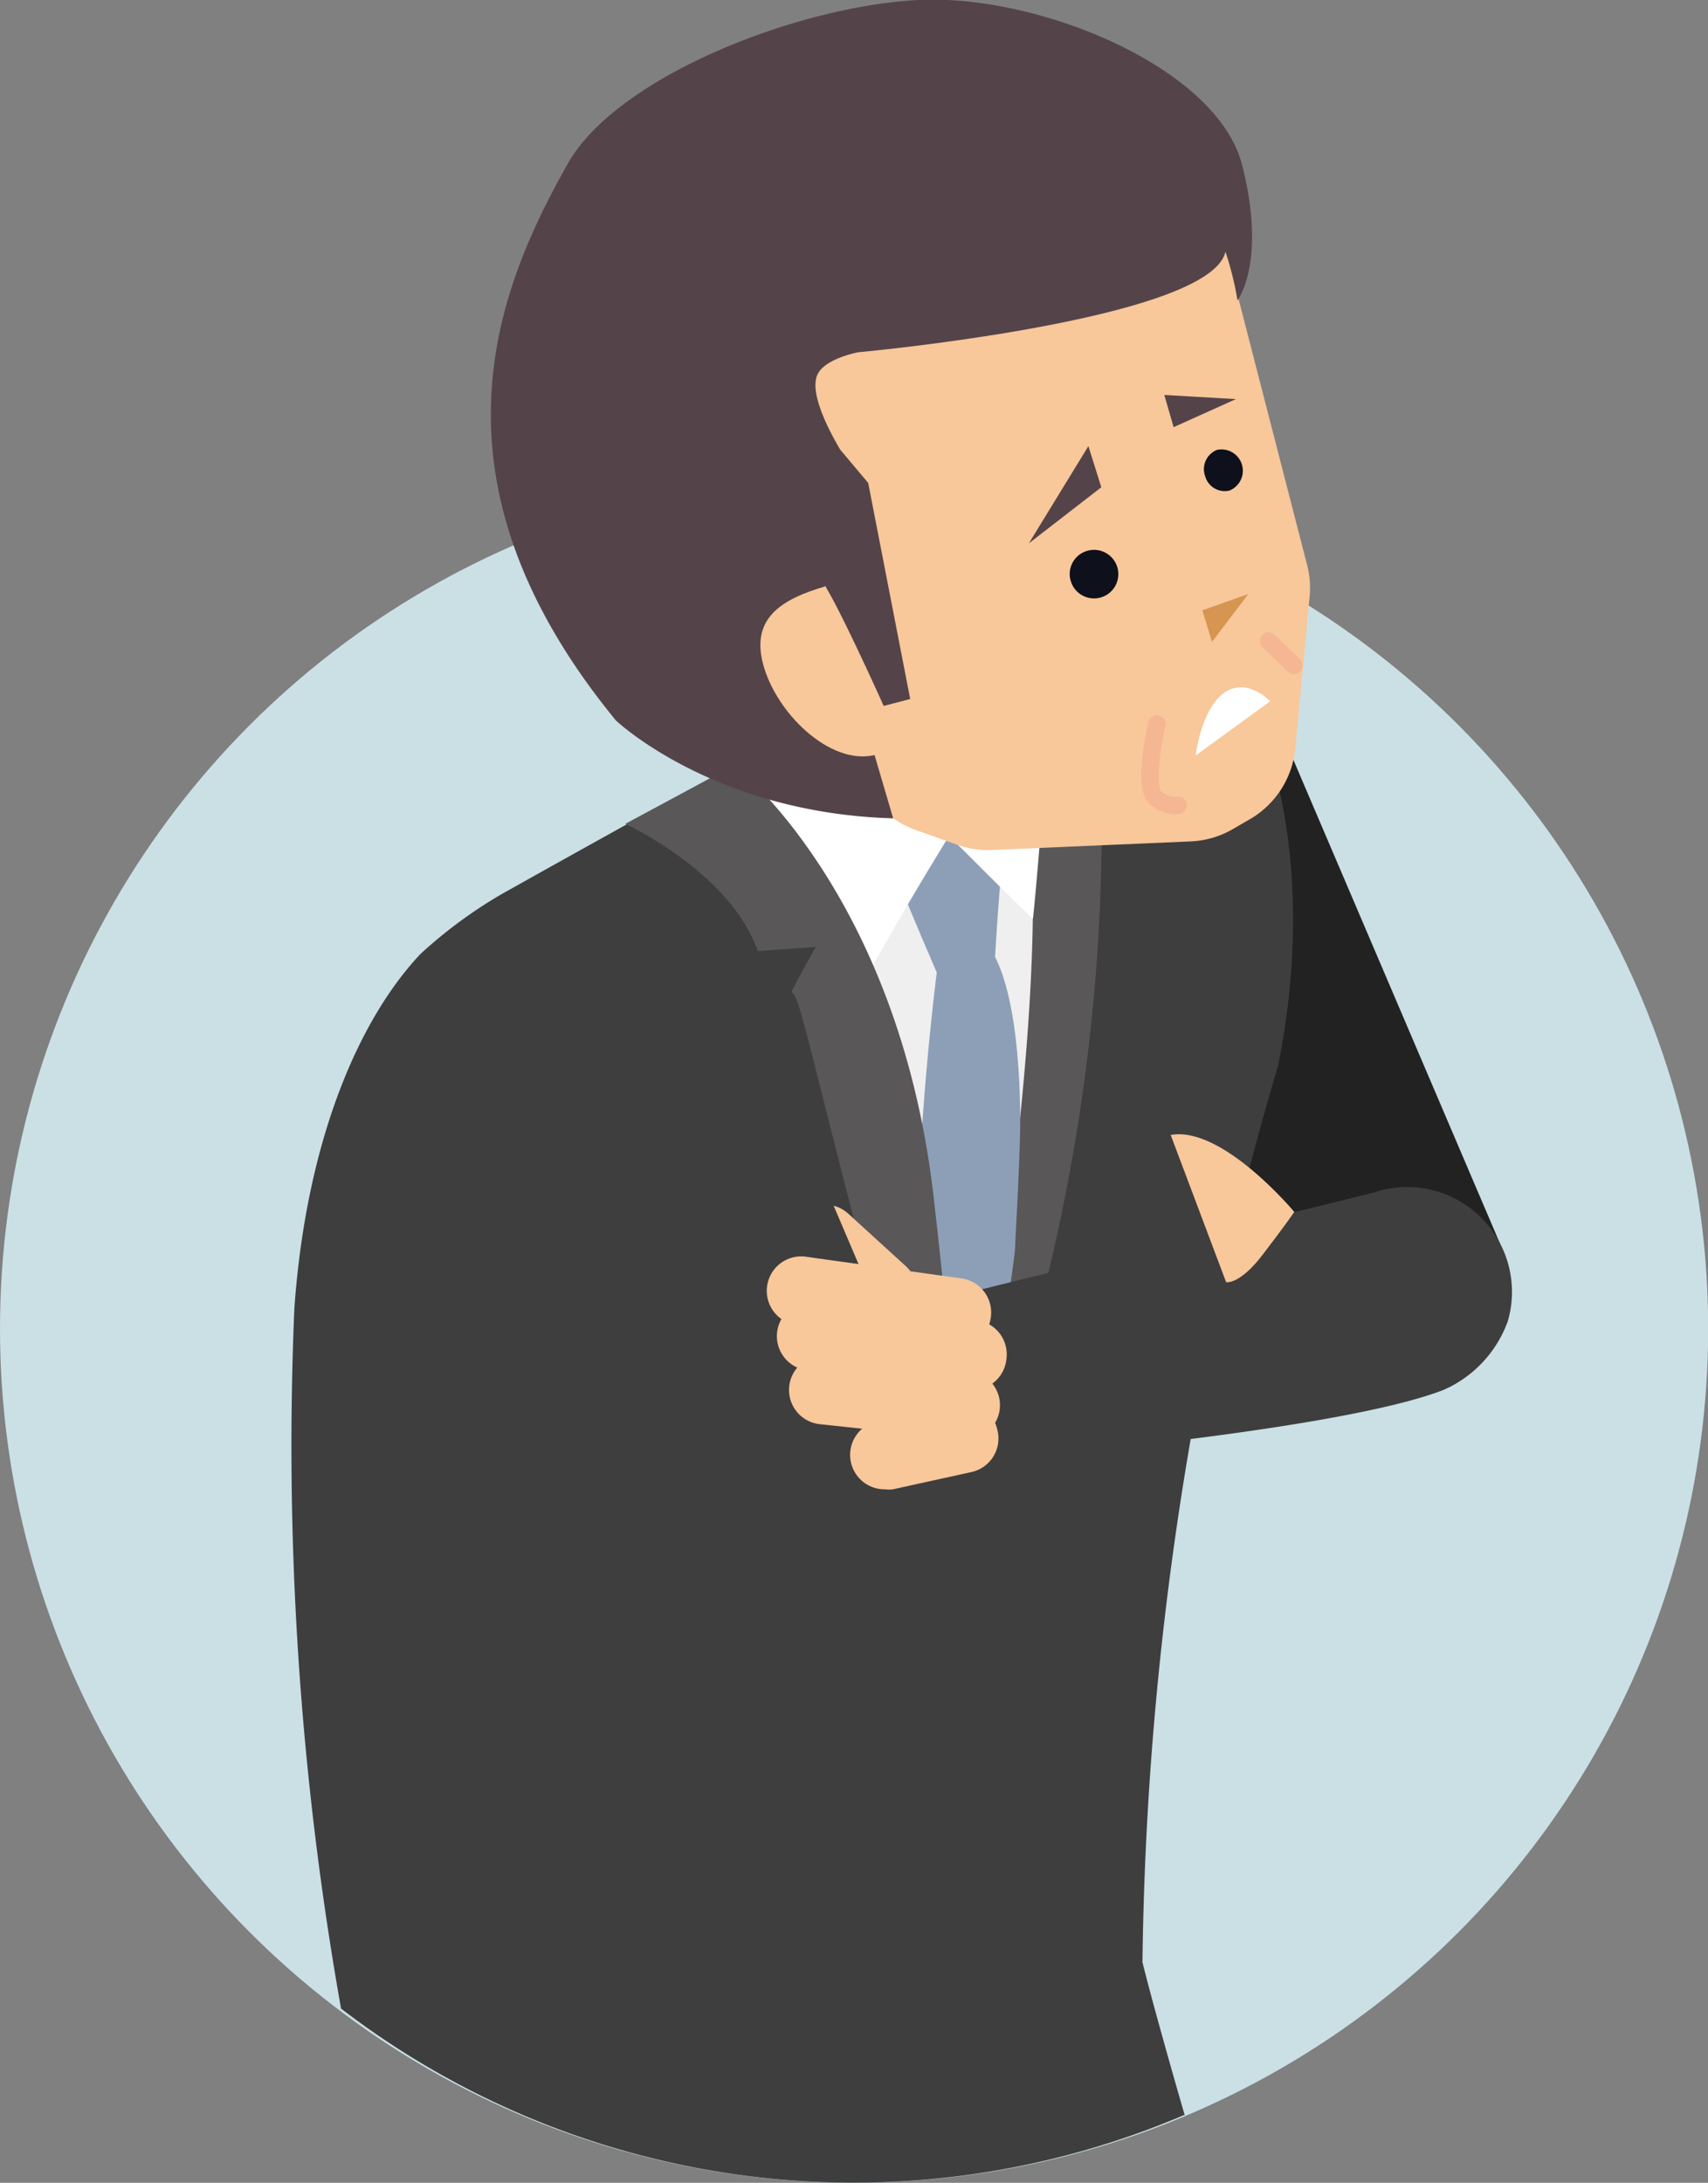 <svg xmlns="http://www.w3.org/2000/svg" viewBox="0 0 99.21 126.78"><rect x="0" y="0" width="99.21" height="126.78" fill="#808080" stroke="none"/><title>iconQ</title><g id="レイヤー_2" data-name="レイヤー 2"><g id="レイヤー_2-2" data-name="レイヤー 2"><g id="iconQ"><circle cx="49.61" cy="77.17" r="49.61" fill="#cae0e5"/><path d="M72.26,37.42c-1-2.22-6.13-5-10-3.19s-5.05,7.58-4,9.79L76.15,77.46l11-5.18Z" fill="#222"/><path d="M74.25,61.85c2.9-14.55-2-25.81-8-27.81a6.92,6.92,0,0,0-5.53.7Q45.05,43,29.14,51.93a27,27,0,0,0-4.72,3.48c-3.67,3.9-6.64,11-7.32,20.56a186.78,186.78,0,0,0,2.71,40.69,48.88,48.88,0,0,0,49,6.17c.09.32-1.63-5.58-2.45-8.86A191.62,191.62,0,0,1,74.25,61.85Z" fill="#3e3e3e"/><path d="M46.5,49.15l16-2.1c-.07,0,.16,11.27-1,18.71s-2.1,12.16-2.12,12.15L54,78.19c-.41,0-5.22-22.8-5.43-24C47.86,52.88,46.49,49.15,46.5,49.15Z" fill="#efefef"/><path d="M56.12,88.79c-.6,0,5.72-30.67,3.34-44q-1.66-3.36-3.2-6.71l7.59,3.95a111.86,111.86,0,0,1-3.26,33.13,194.29,194.29,0,0,0-3.82,22.06Q56.35,93,56.12,88.79Z" fill="#595757"/><path d="M43.55,38.77c-.26,1.66-.49,3.31-.71,5Q48.42,47,54.1,50.2L57,49.41c.89-1.33,1.8-2.67,2.72-4-.7-2.86-1.32-5.71-1.88-8.54Z" fill="#f5b793"/><line x1="55.78" y1="91.89" x2="55.77" y2="91.86" fill="#8d9fb7"/><path d="M59.25,65.85s.22-7-1.45-10.27c.15-2.68.37-5.35.64-8l-6.87,2.09c.91,2.26,1.85,4.53,2.84,6.81q-.69,5.67-1,11.39.31,7.26,1.21,14.56.46,4.71,1.17,9.44c0-.9,2.71-15,3.16-19.22C59.19,68.26,59.26,65.85,59.25,65.85Z" fill="#8d9fb7"/><path d="M61.44,42.52c-2.6,1.66-3.9,4.08-6.45,5.74l-12.1-5.12-.27,1.32q3.74,6,7.86,12,2.24-4,4.64-7.9c1.63,1.58,3.2,3.23,4.88,4.81C60.42,49.47,60.48,45.84,61.44,42.52Z" fill="#fff"/><path d="M56.77,97.24c-.07,0-1.07-15.15-2.58-28.07-2.1-17.25-11.42-24.69-11.57-24.71l-6.3,3.39s6.09,2.8,7.7,7.39L47.38,55c-.48.88-1,1.76-1.42,2.64C46.62,57.63,47.48,64.25,56.77,97.24Z" fill="#595757"/><path d="M51.2,77a2,2,0,0,1-1.35-.52l-3.28-3a2,2,0,1,1,2.69-3l3.29,3A2,2,0,0,1,51.2,77Z" fill="#f8c79a"/><path d="M83.41,69.18a6,6,0,0,0-3.63.09L53.07,75.86,55.32,85s21.77-1.68,28.5-4.26a6.92,6.92,0,0,0,3.76-4A6.09,6.09,0,0,0,83.41,69.18Z" fill="#3e3e3e"/><path d="M60.1,104.05a6.56,6.56,0,0,0,.53-1.42L71.22,74.47,68,65.92,55,85.45,43.65,58.84C42.4,56.52,36,54.18,31,56.88s-6.67,9.35-5.43,11.67l21.14,34c1.18,3.3,4.66,5.9,8.06,5.41a7,7,0,0,0,5.28-3.78h0Z" fill="#3e3e3e"/><path d="M58.46,78.92a2,2,0,0,0-1-2,2.74,2.74,0,0,0,.09-.39,2,2,0,0,0-1.71-2.28L46.87,73a2,2,0,0,0-1.48,3.61,2,2,0,0,0-.25.76,2,2,0,0,0,1.17,2.06,2,2,0,0,0,1.33,3.29l2.44.26a2,2,0,0,0,1.33,3.52,1.85,1.85,0,0,0,.46,0l4.55-1A2,2,0,0,0,57.92,83a1.9,1.9,0,0,0-.12-.36,2,2,0,0,0-.16-2.28A2,2,0,0,0,58.46,78.92Z" fill="#f8c79a"/><path d="M72.67,47.54l-1,.58a5.32,5.32,0,0,1-2.52.75l-11.53.5a5.33,5.33,0,0,1-2-.3l-2.42-.86a5.34,5.34,0,0,1-3-2.67l-1.84-3.71a5.31,5.31,0,0,0-4.46-3c-2-.1-4.94-1-8.46-4.56-6.63-6.63-8.37-25.83,10.6-30.25C67.58-.95,70,8.79,70.24,10.61c0,.22.07.43.13.65L75.92,32.8a5.15,5.15,0,0,1,.15,1.83l-.83,8.82A5.35,5.35,0,0,1,72.67,47.54Z" fill="#f8c79a"/><polygon points="69.84 35.45 72.51 34.5 70.4 37.28 69.84 35.45" fill="#d69551"/><path d="M63.13,32a1.41,1.41,0,1,1-.93,1.76A1.4,1.4,0,0,1,63.13,32Z" fill="#0e101c"/><path d="M70.69,26.13a1.24,1.24,0,0,1,.73,2.36A1.18,1.18,0,0,1,70,27.65,1.2,1.2,0,0,1,70.69,26.13Z" fill="#0e101c"/><polygon points="63.97 28.3 59.76 31.56 63.22 25.91 63.97 28.3" fill="#544449"/><polygon points="71.79 23.18 68.17 24.81 67.63 22.94 71.79 23.18" fill="#544449"/><path d="M68.26,47.3a2.4,2.4,0,0,1-1.45-.58c-.92-.72-.38-3.59-.1-4.78a.49.49,0,0,1,.6-.38.5.5,0,0,1,.38.6c-.39,1.69-.51,3.49-.25,3.77a1.25,1.25,0,0,0,.87.36.49.49,0,0,1,.61.35.52.52,0,0,1-.36.62A1,1,0,0,1,68.26,47.3Z" fill="#f5b793"/><path d="M75.16,39.16a.54.54,0,0,1-.35-.14l-1.48-1.44a.5.5,0,0,1,.7-.72l1.48,1.43a.51.51,0,0,1-.35.87Z" fill="#f5b793"/><path d="M72.15,9.59C70.72,3.94,60.37-.35,53.36,0S35.88,4.43,33,9.47c-4.11,7.29-8.73,18.33,2.77,32.37,0,0,5.65,5.39,16.11,5.69L47.9,34s0,0,0,0c.88,1.33,3.43,7,3.43,7l1.54-.4L50.43,28.05,48.8,26.11c-.8-1.36-1.7-3.23-1.36-4.25s2.41-1.4,2.41-1.4,20.45-1.87,21.33-5.84a17.65,17.65,0,0,1,.7,2.83S73.59,15.23,72.15,9.59Z" fill="#544449"/><path d="M69.45,43.88l4.33-3.15s-1.31-1.42-2.66-.5S69.45,43.88,69.45,43.88Z" fill="#fff"/><path d="M71.22,74.47s.77.17,2.11-1.58,1.85-2.5,1.85-2.5S71,65.37,68,65.92Z" fill="#f8c79a"/><path d="M51,43.8c-2.54.8-5.72-2.12-6.61-5s1-4,3.57-4.75Z" fill="#f8c79a"/></g></g></g></svg>